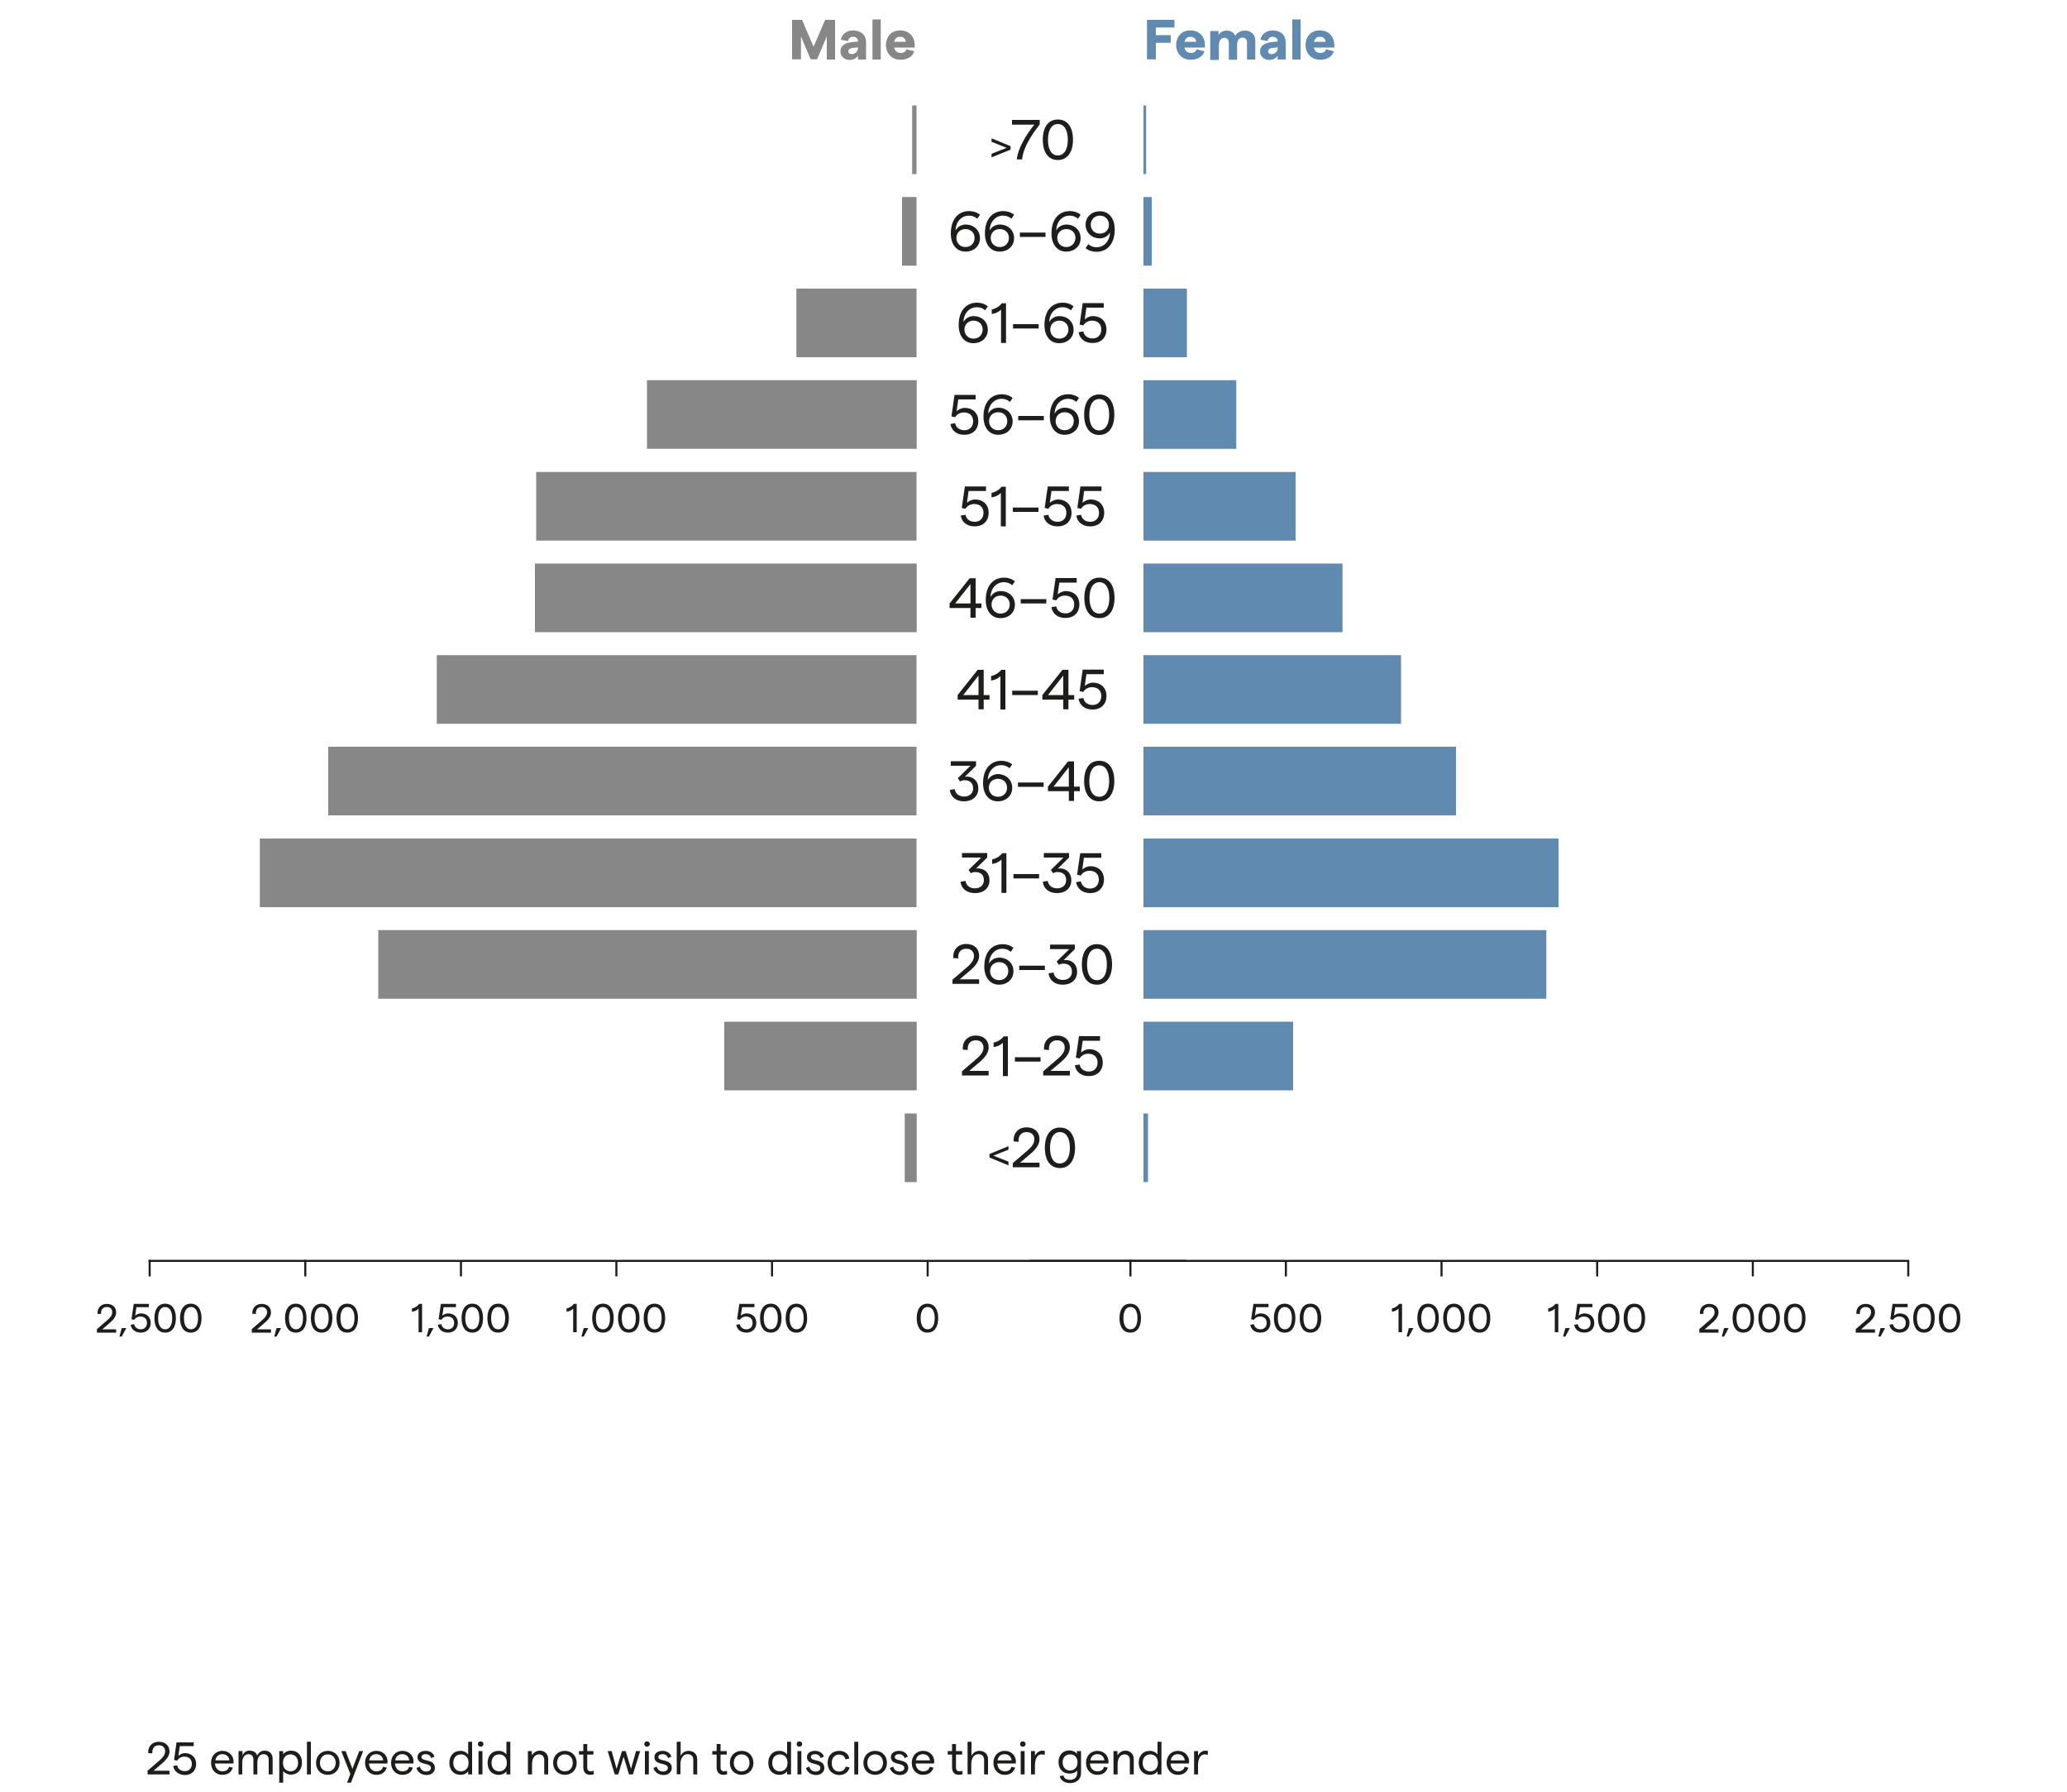 <?xml version="1.0" encoding="utf-8"?>
<!-- Generator: Adobe Illustrator 27.8.0, SVG Export Plug-In . SVG Version: 6.00 Build 0)  -->
<svg version="1.1" xmlns="http://www.w3.org/2000/svg" xmlns:xlink="http://www.w3.org/1999/xlink" x="0px" y="0px"
	 viewBox="0 0 1000 866.9" style="enable-background:new 0 0 1000 866.9;" xml:space="preserve">
<style type="text/css">
	.st0{fill:#1D1D1B;}
	.st1{fill:none;stroke:#1D1D1B;}
	.st2{fill:#878787;}
	.st3{fill:#618AB0;}
</style>
<g id="Layer_2_00000134950708853806884310000005565077092847194264_">
	<g>
		<path class="st0" d="M121.8,644.4v-1.5l5.1-4.4c1.6-1.4,2.3-2.5,2.3-3.8c0-1.5-1-2.5-2.6-2.5c-1.9,0-3,1.3-2.8,3.4l-1.7-0.1
			c-0.2-2.9,1.7-4.8,4.5-4.8c2.7,0,4.5,1.6,4.5,4.1c0,1.7-0.9,3.2-3,5l-3.7,3.2h6.7v1.6h-9.3V644.4z"/>
		<path class="st0" d="M132.7,646.5l1.1-4.1h2.2l-2.2,4.1H132.7z"/>
		<path class="st0" d="M137.9,637.6c0-4.2,1.8-7,5.2-7s5.2,2.8,5.2,7s-1.8,7-5.2,7S137.9,641.8,137.9,637.6z M146.6,637.6
			c0-3.3-1.2-5.4-3.4-5.4s-3.4,2.1-3.4,5.4c0,3.3,1.2,5.4,3.4,5.4C145.4,643,146.6,640.9,146.6,637.6z"/>
		<path class="st0" d="M150.4,637.6c0-4.2,1.8-7,5.2-7s5.2,2.8,5.2,7s-1.8,7-5.2,7S150.4,641.8,150.4,637.6z M159,637.6
			c0-3.3-1.2-5.4-3.4-5.4s-3.4,2.1-3.4,5.4c0,3.3,1.2,5.4,3.4,5.4S159,640.9,159,637.6z"/>
		<path class="st0" d="M162.8,637.6c0-4.2,1.8-7,5.2-7s5.2,2.8,5.2,7s-1.8,7-5.2,7S162.8,641.8,162.8,637.6z M171.5,637.6
			c0-3.3-1.2-5.4-3.4-5.4s-3.4,2.1-3.4,5.4c0,3.3,1.2,5.4,3.4,5.4S171.5,640.9,171.5,637.6z"/>
	</g>
	<g>
		<path class="st0" d="M46.9,644.4v-1.5l5.1-4.4c1.6-1.4,2.3-2.5,2.3-3.8c0-1.5-1-2.5-2.6-2.5c-1.9,0-3,1.3-2.8,3.4l-1.7-0.1
			c-0.2-2.9,1.7-4.8,4.5-4.8c2.7,0,4.5,1.6,4.5,4.1c0,1.7-0.9,3.2-3,5l-3.7,3.2h6.7v1.6h-9.3V644.4z"/>
		<path class="st0" d="M57.8,646.5l1.1-4.1h2.2l-2.2,4.1H57.8z"/>
		<path class="st0" d="M63.2,640.8l1.7-0.3c0.3,1.5,1.5,2.5,3.2,2.5c1.8,0,3-1.2,3-3.1c0-1.9-1.2-3.1-3.2-3.1c-1.3,0-2.3,0.6-3,1.6
			l-1.3-0.3l1.1-7.4H72v1.6h-6l-0.6,4.1c0.7-0.7,1.8-1.1,2.8-1.1c2.8,0,4.7,1.8,4.7,4.6s-1.9,4.7-4.8,4.7
			C65.5,644.6,63.6,643.1,63.2,640.8z"/>
		<path class="st0" d="M74.7,637.6c0-4.2,1.8-7,5.2-7c3.4,0,5.2,2.8,5.2,7s-1.8,7-5.2,7S74.7,641.8,74.7,637.6z M83.3,637.6
			c0-3.3-1.2-5.4-3.4-5.4c-2.2,0-3.4,2.1-3.4,5.4c0,3.3,1.2,5.4,3.4,5.4C82.1,643,83.3,640.9,83.3,637.6z"/>
		<path class="st0" d="M87.1,637.6c0-4.2,1.8-7,5.2-7c3.4,0,5.2,2.8,5.2,7s-1.8,7-5.2,7S87.1,641.8,87.1,637.6z M95.8,637.6
			c0-3.3-1.2-5.4-3.4-5.4c-2.2,0-3.4,2.1-3.4,5.4c0,3.3,1.2,5.4,3.4,5.4C94.6,643,95.8,640.9,95.8,637.6z"/>
	</g>
	<g>
		<path class="st0" d="M541.6,637.6c0-4.2,1.8-7,5.2-7s5.2,2.8,5.2,7s-1.8,7-5.2,7C543.4,644.6,541.6,641.8,541.6,637.6z
			 M550.3,637.6c0-3.3-1.2-5.4-3.4-5.4s-3.4,2.1-3.4,5.4c0,3.3,1.2,5.4,3.4,5.4S550.3,640.9,550.3,637.6z"/>
	</g>
	<g>
		<path class="st0" d="M202.5,644.4V633c-0.9,0.9-2,1.3-3.2,1.5v-1.6c1.4-0.3,2.6-1,3.5-2.2h1.4v13.7H202.5z"/>
		<path class="st0" d="M206.4,646.5l1.1-4.1h2.2l-2.2,4.1H206.4z"/>
		<path class="st0" d="M211.8,640.8l1.7-0.3c0.3,1.5,1.5,2.5,3.2,2.5c1.8,0,3-1.2,3-3.1c0-1.9-1.2-3.1-3.2-3.1c-1.3,0-2.3,0.6-3,1.6
			l-1.3-0.3l1.1-7.4h7.3v1.6h-6l-0.6,4.1c0.7-0.7,1.8-1.1,2.8-1.1c2.8,0,4.7,1.8,4.7,4.6s-1.9,4.7-4.8,4.7
			C214.1,644.6,212.2,643.1,211.8,640.8z"/>
		<path class="st0" d="M223.3,637.6c0-4.2,1.8-7,5.2-7s5.2,2.8,5.2,7s-1.8,7-5.2,7S223.3,641.8,223.3,637.6z M231.9,637.6
			c0-3.3-1.2-5.4-3.4-5.4s-3.4,2.1-3.4,5.4c0,3.3,1.2,5.4,3.4,5.4S231.9,640.9,231.9,637.6z"/>
		<path class="st0" d="M235.8,637.6c0-4.2,1.8-7,5.2-7s5.2,2.8,5.2,7s-1.8,7-5.2,7C237.5,644.6,235.8,641.8,235.8,637.6z
			 M244.4,637.6c0-3.3-1.2-5.4-3.4-5.4s-3.4,2.1-3.4,5.4c0,3.3,1.2,5.4,3.4,5.4S244.4,640.9,244.4,637.6z"/>
	</g>
	<g>
		<path class="st0" d="M604.9,640.8l1.7-0.3c0.3,1.5,1.5,2.5,3.2,2.5c1.8,0,3-1.2,3-3.1c0-1.9-1.2-3.1-3.2-3.1c-1.3,0-2.3,0.6-3,1.6
			l-1.3-0.3l1.1-7.4h7.3v1.6h-6l-0.6,4.1c0.7-0.7,1.8-1.1,2.8-1.1c2.8,0,4.7,1.8,4.7,4.6s-1.9,4.7-4.8,4.7
			C607.1,644.6,605.2,643.1,604.9,640.8z"/>
		<path class="st0" d="M616.3,637.6c0-4.2,1.8-7,5.2-7s5.2,2.8,5.2,7s-1.8,7-5.2,7S616.3,641.8,616.3,637.6z M625,637.6
			c0-3.3-1.2-5.4-3.4-5.4s-3.4,2.1-3.4,5.4c0,3.3,1.2,5.4,3.4,5.4S625,640.9,625,637.6z"/>
		<path class="st0" d="M628.8,637.6c0-4.2,1.8-7,5.2-7s5.2,2.8,5.2,7s-1.8,7-5.2,7S628.8,641.8,628.8,637.6z M637.4,637.6
			c0-3.3-1.2-5.4-3.4-5.4s-3.4,2.1-3.4,5.4c0,3.3,1.2,5.4,3.4,5.4S637.4,640.9,637.4,637.6z"/>
	</g>
	<g>
		<path class="st0" d="M277.3,644.4V633c-0.9,0.9-2,1.3-3.2,1.5v-1.6c1.4-0.3,2.6-1,3.5-2.2h1.4v13.7H277.3z"/>
		<path class="st0" d="M281.3,646.5l1.1-4.1h2.2l-2.2,4.1H281.3z"/>
		<path class="st0" d="M286.5,637.6c0-4.2,1.8-7,5.2-7c3.4,0,5.2,2.8,5.2,7s-1.8,7-5.2,7S286.5,641.8,286.5,637.6z M295.1,637.6
			c0-3.3-1.2-5.4-3.4-5.4c-2.2,0-3.4,2.1-3.4,5.4c0,3.3,1.2,5.4,3.4,5.4C294,643,295.1,640.9,295.1,637.6z"/>
		<path class="st0" d="M299,637.6c0-4.2,1.8-7,5.2-7c3.4,0,5.2,2.8,5.2,7s-1.8,7-5.2,7S299,641.8,299,637.6z M307.6,637.6
			c0-3.3-1.2-5.4-3.4-5.4c-2.2,0-3.4,2.1-3.4,5.4c0,3.3,1.2,5.4,3.4,5.4S307.6,640.9,307.6,637.6z"/>
		<path class="st0" d="M311.4,637.6c0-4.2,1.8-7,5.2-7c3.4,0,5.2,2.8,5.2,7s-1.8,7-5.2,7C313.2,644.6,311.4,641.8,311.4,637.6z
			 M320.1,637.6c0-3.3-1.2-5.4-3.4-5.4c-2.2,0-3.4,2.1-3.4,5.4c0,3.3,1.2,5.4,3.4,5.4S320.1,640.9,320.1,637.6z"/>
	</g>
	<g>
		<path class="st0" d="M676.6,644.4V633c-0.9,0.9-2,1.3-3.2,1.5v-1.6c1.4-0.3,2.6-1,3.5-2.2h1.4v13.7H676.6z"/>
		<path class="st0" d="M680.5,646.5l1.1-4.1h2.2l-2.2,4.1H680.5z"/>
		<path class="st0" d="M685.7,637.6c0-4.2,1.8-7,5.2-7s5.2,2.8,5.2,7s-1.8,7-5.2,7S685.7,641.8,685.7,637.6z M694.4,637.6
			c0-3.3-1.2-5.4-3.4-5.4s-3.4,2.1-3.4,5.4c0,3.3,1.2,5.4,3.4,5.4S694.4,640.9,694.4,637.6z"/>
		<path class="st0" d="M698.2,637.6c0-4.2,1.8-7,5.2-7s5.2,2.8,5.2,7s-1.8,7-5.2,7S698.2,641.8,698.2,637.6z M706.8,637.6
			c0-3.3-1.2-5.4-3.4-5.4s-3.4,2.1-3.4,5.4c0,3.3,1.2,5.4,3.4,5.4S706.8,640.9,706.8,637.6z"/>
		<path class="st0" d="M710.6,637.6c0-4.2,1.8-7,5.2-7s5.2,2.8,5.2,7s-1.8,7-5.2,7C712.4,644.6,710.6,641.8,710.6,637.6z
			 M719.3,637.6c0-3.3-1.2-5.4-3.4-5.4s-3.4,2.1-3.4,5.4c0,3.3,1.2,5.4,3.4,5.4S719.3,640.9,719.3,637.6z"/>
	</g>
	<g>
		<path class="st0" d="M356.2,640.8l1.7-0.3c0.3,1.5,1.5,2.5,3.2,2.5c1.8,0,3-1.2,3-3.1c0-1.9-1.2-3.1-3.2-3.1c-1.3,0-2.3,0.6-3,1.6
			l-1.3-0.3l1.1-7.4h7.3v1.6h-6l-0.6,4.1c0.7-0.7,1.8-1.1,2.8-1.1c2.8,0,4.7,1.8,4.7,4.6s-1.9,4.7-4.8,4.7
			C358.5,644.6,356.5,643.1,356.2,640.8z"/>
		<path class="st0" d="M367.7,637.6c0-4.2,1.8-7,5.2-7c3.4,0,5.2,2.8,5.2,7s-1.8,7-5.2,7S367.7,641.8,367.7,637.6z M376.3,637.6
			c0-3.3-1.2-5.4-3.4-5.4c-2.2,0-3.4,2.1-3.4,5.4c0,3.3,1.2,5.4,3.4,5.4C375.1,643,376.3,640.9,376.3,637.6z"/>
		<path class="st0" d="M380.1,637.6c0-4.2,1.8-7,5.2-7c3.4,0,5.2,2.8,5.2,7s-1.8,7-5.2,7S380.1,641.8,380.1,637.6z M388.8,637.6
			c0-3.3-1.2-5.4-3.4-5.4c-2.2,0-3.4,2.1-3.4,5.4c0,3.3,1.2,5.4,3.4,5.4C387.6,643,388.8,640.9,388.8,637.6z"/>
	</g>
	<g>
		<path class="st0" d="M752.2,644.4V633c-0.9,0.9-2,1.3-3.2,1.5v-1.6c1.4-0.3,2.6-1,3.5-2.2h1.4v13.7H752.2z"/>
		<path class="st0" d="M756.2,646.5l1.1-4.1h2.2l-2.2,4.1H756.2z"/>
		<path class="st0" d="M761.6,640.8l1.7-0.3c0.3,1.5,1.5,2.5,3.2,2.5c1.8,0,3-1.2,3-3.1c0-1.9-1.2-3.1-3.2-3.1c-1.3,0-2.3,0.6-3,1.6
			l-1.3-0.3l1.1-7.4h7.3v1.6h-6l-0.6,4.1c0.7-0.7,1.8-1.1,2.8-1.1c2.8,0,4.7,1.8,4.7,4.6s-1.9,4.7-4.8,4.7
			C763.9,644.6,761.9,643.1,761.6,640.8z"/>
		<path class="st0" d="M773.1,637.6c0-4.2,1.8-7,5.2-7s5.2,2.8,5.2,7s-1.8,7-5.2,7C774.9,644.6,773.1,641.8,773.1,637.6z
			 M781.7,637.6c0-3.3-1.2-5.4-3.4-5.4s-3.4,2.1-3.4,5.4c0,3.3,1.2,5.4,3.4,5.4S781.7,640.9,781.7,637.6z"/>
		<path class="st0" d="M785.5,637.6c0-4.2,1.8-7,5.2-7s5.2,2.8,5.2,7s-1.8,7-5.2,7S785.5,641.8,785.5,637.6z M794.2,637.6
			c0-3.3-1.2-5.4-3.4-5.4s-3.4,2.1-3.4,5.4c0,3.3,1.2,5.4,3.4,5.4S794.2,640.9,794.2,637.6z"/>
	</g>
	<g>
		<path class="st0" d="M443.5,637.6c0-4.2,1.8-7,5.2-7c3.4,0,5.2,2.8,5.2,7s-1.8,7-5.2,7S443.5,641.8,443.5,637.6z M452.2,637.6
			c0-3.3-1.2-5.4-3.4-5.4c-2.2,0-3.4,2.1-3.4,5.4c0,3.3,1.2,5.4,3.4,5.4S452.2,640.9,452.2,637.6z"/>
	</g>
	<g>
		<path class="st0" d="M822.1,644.4v-1.5l5.1-4.4c1.6-1.4,2.3-2.5,2.3-3.8c0-1.5-1-2.5-2.6-2.5c-1.9,0-3,1.3-2.8,3.4l-1.7-0.1
			c-0.2-2.9,1.7-4.8,4.5-4.8c2.7,0,4.5,1.6,4.5,4.1c0,1.7-0.9,3.2-3,5l-3.7,3.2h6.7v1.6h-9.3V644.4z"/>
		<path class="st0" d="M833,646.5l1.1-4.1h2.2l-2.2,4.1H833z"/>
		<path class="st0" d="M838.2,637.6c0-4.2,1.8-7,5.2-7s5.2,2.8,5.2,7s-1.8,7-5.2,7S838.2,641.8,838.2,637.6z M846.9,637.6
			c0-3.3-1.2-5.4-3.4-5.4s-3.4,2.1-3.4,5.4c0,3.3,1.2,5.4,3.4,5.4S846.9,640.9,846.9,637.6z"/>
		<path class="st0" d="M850.7,637.6c0-4.2,1.8-7,5.2-7s5.2,2.8,5.2,7s-1.8,7-5.2,7S850.7,641.8,850.7,637.6z M859.3,637.6
			c0-3.3-1.2-5.4-3.4-5.4s-3.4,2.1-3.4,5.4c0,3.3,1.2,5.4,3.4,5.4S859.3,640.9,859.3,637.6z"/>
		<path class="st0" d="M863.1,637.6c0-4.2,1.8-7,5.2-7s5.2,2.8,5.2,7s-1.8,7-5.2,7C864.9,644.6,863.1,641.8,863.1,637.6z
			 M871.8,637.6c0-3.3-1.2-5.4-3.4-5.4s-3.4,2.1-3.4,5.4c0,3.3,1.2,5.4,3.4,5.4S871.8,640.9,871.8,637.6z"/>
	</g>
	<g>
		<path class="st0" d="M897.8,644.4v-1.5l5.1-4.4c1.6-1.4,2.3-2.5,2.3-3.8c0-1.5-1-2.5-2.6-2.5c-1.9,0-3,1.3-2.8,3.4l-1.7-0.1
			c-0.2-2.9,1.7-4.8,4.5-4.8c2.7,0,4.5,1.6,4.5,4.1c0,1.7-0.9,3.2-3,5l-3.7,3.2h6.7v1.6h-9.3V644.4z"/>
		<path class="st0" d="M908.7,646.5l1.1-4.1h2.2l-2.2,4.1H908.7z"/>
		<path class="st0" d="M914.1,640.8l1.7-0.3c0.3,1.5,1.5,2.5,3.2,2.5c1.8,0,3-1.2,3-3.1c0-1.9-1.2-3.1-3.2-3.1c-1.3,0-2.3,0.6-3,1.6
			l-1.3-0.3l1.1-7.4h7.3v1.6h-6l-0.6,4.1c0.7-0.7,1.8-1.1,2.8-1.1c2.8,0,4.7,1.8,4.7,4.6s-1.9,4.7-4.8,4.7
			C916.4,644.6,914.5,643.1,914.1,640.8z"/>
		<path class="st0" d="M925.6,637.6c0-4.2,1.8-7,5.2-7s5.2,2.8,5.2,7s-1.8,7-5.2,7C927.4,644.6,925.6,641.8,925.6,637.6z
			 M934.2,637.6c0-3.3-1.2-5.4-3.4-5.4s-3.4,2.1-3.4,5.4c0,3.3,1.2,5.4,3.4,5.4S934.2,640.9,934.2,637.6z"/>
		<path class="st0" d="M938,637.6c0-4.2,1.8-7,5.2-7s5.2,2.8,5.2,7s-1.8,7-5.2,7S938,641.8,938,637.6z M946.7,637.6
			c0-3.3-1.2-5.4-3.4-5.4s-3.4,2.1-3.4,5.4c0,3.3,1.2,5.4,3.4,5.4S946.7,640.9,946.7,637.6z"/>
	</g>
	<line class="st1" x1="71.9" y1="609.9" x2="573.8" y2="609.9"/>
	<line class="st1" x1="498" y1="609.9" x2="923.7" y2="609.9"/>
	<line class="st1" x1="448.8" y1="610.4" x2="448.8" y2="617.4"/>
	<line class="st1" x1="848" y1="610.4" x2="848" y2="617.4"/>
	<line class="st1" x1="923.2" y1="610.4" x2="923.2" y2="617.4"/>
	<line class="st1" x1="373.5" y1="610.4" x2="373.5" y2="617.4"/>
	<line class="st1" x1="772.7" y1="610.4" x2="772.7" y2="617.4"/>
	<line class="st1" x1="298.2" y1="610.4" x2="298.2" y2="617.4"/>
	<line class="st1" x1="697.4" y1="610.4" x2="697.4" y2="617.4"/>
	<line class="st1" x1="223" y1="610.4" x2="223" y2="617.4"/>
	<line class="st1" x1="622.1" y1="610.4" x2="622.1" y2="617.4"/>
	<line class="st1" x1="147.7" y1="609.4" x2="147.7" y2="617.4"/>
	<line class="st1" x1="72.4" y1="609.4" x2="72.4" y2="617.4"/>
	<line class="st1" x1="546.9" y1="609.4" x2="546.9" y2="617.4"/>
</g>
<g id="Layer_3">
	<g>
		<path class="st0" d="M479.7,76.1v-1.7l7.3-2.9l-7.3-2.9v-1.7l9.2,3.8v1.7L479.7,76.1z"/>
	</g>
	<g>
		<path class="st0" d="M491.9,77.2c0.6-5.5,4.3-11.7,8.5-16.9h-10.8V58H503v2.2c-4.4,5.6-8.1,11.7-8.5,16.9H491.9z"/>
		<path class="st0" d="M504.5,67.6c0-5.9,2.5-9.8,7.3-9.8c4.8,0,7.3,3.9,7.3,9.8s-2.6,9.8-7.3,9.8C507,77.4,504.5,73.5,504.5,67.6z
			 M516.6,67.6c0-4.6-1.7-7.6-4.8-7.6c-3.1,0-4.8,3-4.8,7.6c0,4.6,1.6,7.6,4.8,7.6C514.9,75.1,516.6,72.2,516.6,67.6z"/>
	</g>
	<g>
		<path class="st0" d="M464.8,249.4l2.3-0.4c0.4,2.1,2.1,3.4,4.5,3.4c2.5,0,4.2-1.7,4.2-4.3c0-2.7-1.7-4.3-4.5-4.3
			c-1.8,0-3.3,0.8-4.2,2.3l-1.8-0.4l1.5-10.4H477v2.2h-8.4l-0.8,5.7c1-0.9,2.5-1.6,3.9-1.6c4,0,6.6,2.6,6.6,6.4c0,4-2.6,6.6-6.7,6.6
			C468,254.7,465.3,252.6,464.8,249.4z"/>
		<path class="st0" d="M484.2,254.5v-16c-1.3,1.2-2.7,1.8-4.5,2.1v-2.2c1.9-0.4,3.6-1.4,4.9-3h2v19.2H484.2z"/>
		<path class="st0" d="M490,247.6v-2.1h12.4v2.1H490z"/>
		<path class="st0" d="M504.9,249.4l2.3-0.4c0.4,2.1,2.1,3.4,4.5,3.4c2.5,0,4.2-1.7,4.2-4.3c0-2.7-1.7-4.3-4.5-4.3
			c-1.8,0-3.3,0.8-4.2,2.3l-1.8-0.4l1.5-10.4h10.2v2.2h-8.4l-0.8,5.7c1-0.9,2.5-1.6,3.9-1.6c4,0,6.6,2.6,6.6,6.4
			c0,4-2.6,6.6-6.7,6.6C508.1,254.7,505.3,252.6,504.9,249.4z"/>
		<path class="st0" d="M520.7,249.4l2.3-0.4c0.4,2.1,2.1,3.4,4.5,3.4c2.5,0,4.2-1.7,4.2-4.3c0-2.7-1.7-4.3-4.5-4.3
			c-1.8,0-3.3,0.8-4.2,2.3l-1.8-0.4l1.5-10.4h10.2v2.2h-8.4l-0.8,5.7c1-0.9,2.5-1.6,3.9-1.6c4,0,6.6,2.6,6.6,6.4
			c0,4-2.6,6.6-6.7,6.6C523.9,254.7,521.2,252.6,520.7,249.4z"/>
	</g>
	<g>
		<path class="st0" d="M464.7,426.5l2.4-0.4c0.3,2.2,2.1,3.6,4.5,3.6c2.7,0,4.4-1.6,4.4-4c0-2.5-1.6-3.9-4.2-3.9
			c-0.7,0-1.5,0.2-2.1,0.6l-1.1-1.6l6.1-6h-9.3v-2.2h12.2v2.2l-5.4,5.3c3.8-0.4,6.5,1.9,6.5,5.7c0,3.7-2.7,6.2-7,6.2
			C467.7,432,465,429.8,464.7,426.5z"/>
		<path class="st0" d="M484.5,431.8v-16c-1.3,1.2-2.7,1.8-4.5,2.1v-2.2c1.9-0.4,3.6-1.4,4.9-3h2v19.2H484.5z"/>
		<path class="st0" d="M490.3,424.9v-2.1h12.4v2.1H490.3z"/>
		<path class="st0" d="M504.5,426.5l2.4-0.4c0.3,2.2,2.1,3.6,4.5,3.6c2.7,0,4.4-1.6,4.4-4c0-2.5-1.6-3.9-4.2-3.9
			c-0.7,0-1.5,0.2-2.1,0.6l-1.1-1.6l6.1-6H505v-2.2h12.2v2.2l-5.4,5.3c3.8-0.4,6.5,1.9,6.5,5.7c0,3.7-2.7,6.2-7,6.2
			C507.5,432,504.8,429.8,504.5,426.5z"/>
		<path class="st0" d="M520.6,426.7l2.3-0.4c0.4,2.1,2.1,3.5,4.5,3.5c2.5,0,4.2-1.7,4.2-4.3c0-2.7-1.7-4.3-4.5-4.3
			c-1.8,0-3.3,0.8-4.2,2.3l-1.8-0.4l1.5-10.4h10.2v2.2h-8.4l-0.8,5.7c1-0.9,2.5-1.6,3.9-1.6c4,0,6.6,2.6,6.6,6.4
			c0,4-2.6,6.6-6.7,6.6C523.8,432,521.1,429.9,520.6,426.7z"/>
	</g>
	<g>
		<path class="st0" d="M477.9,159.5c0,3.8-2.9,6.5-7,6.5c-4.3,0-7.1-3.4-7.1-8.8c0-7,3.7-10.8,8.9-10.8c1.9,0,3.8,0.6,5.2,1.8
			l-1.3,1.9c-1.1-1-2.5-1.5-4-1.5c-3.7,0-6.4,3-6.5,7.2c0.9-1.8,2.8-2.9,5-2.9C475.1,153,477.9,155.7,477.9,159.5z M475.4,159.4
			c0-2.5-1.8-4.3-4.4-4.3s-4.4,1.8-4.4,4.3c0,2.5,1.8,4.4,4.4,4.4S475.4,161.9,475.4,159.4z"/>
		<path class="st0" d="M484.3,165.8v-16c-1.3,1.2-2.7,1.8-4.5,2.1v-2.2c1.9-0.4,3.6-1.4,4.9-3h2v19.2H484.3z"/>
		<path class="st0" d="M490.1,158.9v-2.1h12.4v2.1H490.1z"/>
		<path class="st0" d="M519.4,159.5c0,3.8-2.9,6.5-7,6.5c-4.3,0-7.1-3.4-7.1-8.8c0-7,3.7-10.8,8.9-10.8c1.9,0,3.8,0.6,5.2,1.8
			l-1.3,1.9c-1.1-1-2.5-1.5-4-1.5c-3.7,0-6.4,3-6.5,7.2c0.9-1.8,2.8-2.9,5-2.9C516.6,153,519.4,155.7,519.4,159.5z M516.9,159.4
			c0-2.5-1.8-4.3-4.4-4.3s-4.4,1.8-4.4,4.3c0,2.5,1.8,4.4,4.4,4.4S516.9,161.9,516.9,159.4z"/>
		<path class="st0" d="M521.8,160.7l2.3-0.4c0.4,2.1,2.1,3.4,4.5,3.4c2.5,0,4.2-1.7,4.2-4.3c0-2.7-1.7-4.3-4.5-4.3
			c-1.8,0-3.3,0.8-4.2,2.3l-1.8-0.4l1.5-10.4H534v2.2h-8.4l-0.8,5.7c1-0.9,2.5-1.6,3.9-1.6c4,0,6.6,2.6,6.6,6.4c0,4-2.6,6.6-6.7,6.6
			C525,166,522.3,163.9,521.8,160.7z"/>
	</g>
	<g>
		<path class="st0" d="M473.4,343.1v-4.7h-10.1v-2.2l9.7-12.2h2.9v12.2h2.8v2.2h-2.8v4.7H473.4z M466,336.2h7.4v-9.4L466,336.2z"/>
		<path class="st0" d="M484,343.1v-16c-1.3,1.2-2.7,1.8-4.5,2.1V327c1.9-0.4,3.6-1.4,4.9-3h2v19.2H484z"/>
		<path class="st0" d="M489.7,336.2v-2.1h12.4v2.1H489.7z"/>
		<path class="st0" d="M514.4,343.1v-4.7h-10.1v-2.2l9.7-12.2h2.9v12.2h2.8v2.2h-2.8v4.7H514.4z M507,336.2h7.4v-9.4L507,336.2z"/>
		<path class="st0" d="M521.8,338l2.3-0.4c0.4,2.1,2.1,3.4,4.5,3.4c2.5,0,4.2-1.7,4.2-4.3c0-2.7-1.7-4.3-4.5-4.3
			c-1.8,0-3.3,0.8-4.2,2.3l-1.8-0.4l1.5-10.4H534v2.2h-8.4l-0.8,5.7c1-0.9,2.5-1.6,3.9-1.6c4,0,6.6,2.6,6.6,6.4c0,4-2.6,6.6-6.7,6.6
			C525,343.3,522.3,341.2,521.8,338z"/>
	</g>
	<g>
		<path class="st0" d="M465.4,520.4l0-2.2l7.2-6.2c2.2-1.9,3.2-3.5,3.2-5.3c0-2.1-1.4-3.5-3.7-3.5c-2.7,0-4.2,1.9-3.9,4.7l-2.4-0.2
			c-0.3-4,2.3-6.8,6.3-6.8c3.8,0,6.2,2.3,6.2,5.7c0,2.3-1.3,4.5-4.2,7l-5.2,4.4h9.4v2.2H465.4z"/>
		<path class="st0" d="M485.2,520.4v-16c-1.3,1.2-2.7,1.8-4.5,2.1v-2.2c1.9-0.4,3.6-1.4,4.9-3h2v19.2H485.2z"/>
		<path class="st0" d="M491,513.5v-2.1h12.4v2.1H491z"/>
		<path class="st0" d="M504.7,520.4l0-2.2l7.2-6.2c2.2-1.9,3.2-3.5,3.2-5.3c0-2.1-1.4-3.5-3.7-3.5c-2.7,0-4.2,1.9-3.9,4.7l-2.4-0.2
			c-0.3-4,2.3-6.8,6.3-6.8c3.8,0,6.2,2.3,6.2,5.7c0,2.3-1.3,4.5-4.2,7l-5.2,4.4h9.4v2.2H504.7z"/>
		<path class="st0" d="M520,515.3l2.3-0.4c0.4,2.1,2.1,3.4,4.5,3.4c2.5,0,4.2-1.7,4.2-4.3c0-2.7-1.7-4.3-4.5-4.3
			c-1.8,0-3.3,0.8-4.2,2.3l-1.8-0.4l1.5-10.4h10.2v2.2h-8.4l-0.8,5.7c1-0.9,2.5-1.6,3.9-1.6c4,0,6.6,2.6,6.6,6.4
			c0,4-2.6,6.6-6.7,6.6C523.2,520.6,520.5,518.5,520,515.3z"/>
	</g>
	<g>
		<path class="st0" d="M487.9,563.7l-9.2-3.8v-1.7l9.2-3.8v1.7l-7.3,2.9l7.3,2.9V563.7z"/>
	</g>
	<g>
		<path class="st0" d="M490,564.8l0-2.2l7.2-6.2c2.2-1.9,3.2-3.5,3.2-5.3c0-2.1-1.4-3.5-3.7-3.5c-2.7,0-4.2,1.9-3.9,4.7l-2.4-0.2
			c-0.3-4,2.3-6.8,6.3-6.8c3.8,0,6.2,2.3,6.2,5.7c0,2.3-1.3,4.5-4.2,7l-5.2,4.4h9.4v2.2H490z"/>
		<path class="st0" d="M505.5,555.2c0-5.9,2.5-9.8,7.3-9.8c4.8,0,7.3,3.9,7.3,9.8s-2.6,9.8-7.3,9.8C508,565,505.5,561.1,505.5,555.2
			z M517.6,555.2c0-4.6-1.7-7.6-4.8-7.6c-3.1,0-4.8,3-4.8,7.6c0,4.6,1.6,7.6,4.8,7.6C515.9,562.7,517.6,559.8,517.6,555.2z"/>
	</g>
	<g>
		<path class="st0" d="M474.1,115.2c0,3.8-2.9,6.5-7,6.5c-4.3,0-7.1-3.4-7.1-8.8c0-7,3.7-10.8,8.9-10.8c1.9,0,3.8,0.6,5.2,1.8
			l-1.3,1.9c-1.1-1-2.5-1.5-4-1.5c-3.7,0-6.4,3-6.5,7.2c0.9-1.8,2.8-2.9,5-2.9C471.2,108.7,474.1,111.4,474.1,115.2z M471.5,115.1
			c0-2.5-1.8-4.3-4.4-4.3c-2.6,0-4.4,1.8-4.4,4.3c0,2.5,1.8,4.4,4.4,4.4C469.7,119.5,471.5,117.6,471.5,115.1z"/>
		<path class="st0" d="M490.6,115.2c0,3.8-2.9,6.5-7,6.5c-4.3,0-7.1-3.4-7.1-8.8c0-7,3.7-10.8,8.9-10.8c1.9,0,3.8,0.6,5.2,1.8
			l-1.3,1.9c-1.1-1-2.5-1.5-4-1.5c-3.7,0-6.4,3-6.5,7.2c0.9-1.8,2.8-2.9,5-2.9C487.8,108.7,490.6,111.4,490.6,115.2z M488.1,115.1
			c0-2.5-1.8-4.3-4.4-4.3c-2.6,0-4.4,1.8-4.4,4.3c0,2.5,1.8,4.4,4.4,4.4C486.3,119.5,488.1,117.6,488.1,115.1z"/>
		<path class="st0" d="M493.4,114.6v-2.1h12.4v2.1H493.4z"/>
		<path class="st0" d="M522.8,115.2c0,3.8-2.9,6.5-7,6.5c-4.3,0-7.1-3.4-7.1-8.8c0-7,3.7-10.8,8.9-10.8c1.9,0,3.8,0.6,5.2,1.8
			l-1.3,1.9c-1.1-1-2.5-1.5-4-1.5c-3.7,0-6.4,3-6.5,7.2c0.9-1.8,2.8-2.9,5-2.9C520,108.7,522.8,111.4,522.8,115.2z M520.3,115.1
			c0-2.5-1.8-4.3-4.4-4.3c-2.6,0-4.4,1.8-4.4,4.3c0,2.5,1.8,4.4,4.4,4.4C518.4,119.5,520.2,117.6,520.3,115.1z"/>
		<path class="st0" d="M525.2,108.7c0-3.8,2.9-6.5,7-6.5c4.3,0,7.1,3.5,7.1,8.8c0,7-3.7,10.8-8.9,10.8c-1.9,0-3.8-0.6-5.2-1.8
			l1.3-1.9c1.1,1,2.5,1.5,4,1.5c3.7,0,6.4-3,6.5-7.2c-0.9,1.8-2.8,2.9-5,2.9C528,115.2,525.2,112.4,525.2,108.7z M527.7,108.7
			c0,2.5,1.8,4.3,4.4,4.3s4.4-1.8,4.4-4.3c0-2.5-1.8-4.4-4.4-4.4S527.7,106.2,527.7,108.7z"/>
	</g>
	<g>
		<path class="st0" d="M469.5,298.8v-4.7h-10.1v-2.2l9.7-12.2h2.9v12.2h2.8v2.2H472v4.7H469.5z M462.1,291.9h7.4v-9.4L462.1,291.9z"
			/>
		<path class="st0" d="M491,292.5c0,3.8-2.9,6.5-7,6.5c-4.3,0-7.1-3.4-7.1-8.8c0-7,3.7-10.8,8.9-10.8c1.9,0,3.8,0.6,5.2,1.8
			l-1.3,1.9c-1.1-1-2.5-1.5-4-1.5c-3.7,0-6.4,3-6.5,7.2c0.9-1.8,2.8-2.9,5-2.9C488.2,286,491,288.7,491,292.5z M488.5,292.4
			c0-2.5-1.8-4.3-4.4-4.3c-2.6,0-4.4,1.8-4.4,4.3c0,2.5,1.8,4.4,4.4,4.4C486.7,296.8,488.5,294.9,488.5,292.4z"/>
		<path class="st0" d="M493.8,291.9v-2.1h12.4v2.1H493.8z"/>
		<path class="st0" d="M508.7,293.7l2.3-0.4c0.4,2.1,2.1,3.4,4.5,3.4c2.5,0,4.2-1.7,4.2-4.3c0-2.7-1.7-4.3-4.5-4.3
			c-1.8,0-3.3,0.8-4.2,2.3l-1.8-0.4l1.5-10.4h10.2v2.2h-8.4l-0.8,5.7c1-0.9,2.5-1.6,3.9-1.6c4,0,6.6,2.6,6.6,6.4
			c0,4-2.6,6.6-6.7,6.6C511.9,299,509.1,296.9,508.7,293.7z"/>
		<path class="st0" d="M524.6,289.2c0-5.9,2.5-9.8,7.3-9.8c4.8,0,7.3,3.9,7.3,9.8s-2.6,9.8-7.3,9.8
			C527.1,299,524.6,295.1,524.6,289.2z M536.7,289.2c0-4.6-1.7-7.6-4.8-7.6c-3.1,0-4.8,3-4.8,7.6c0,4.6,1.6,7.6,4.8,7.6
			C535,296.8,536.7,293.8,536.7,289.2z"/>
	</g>
	<g>
		<path class="st0" d="M460.8,476.1l0-2.2l7.2-6.2c2.2-1.9,3.2-3.5,3.2-5.3c0-2.1-1.4-3.5-3.7-3.5c-2.7,0-4.2,1.9-3.9,4.7l-2.4-0.2
			c-0.3-4,2.3-6.8,6.3-6.8c3.8,0,6.2,2.3,6.2,5.7c0,2.3-1.3,4.5-4.2,7l-5.2,4.4h9.4v2.2H460.8z"/>
		<path class="st0" d="M490.3,469.8c0,3.8-2.9,6.5-7,6.5c-4.3,0-7.1-3.5-7.1-8.8c0-7,3.7-10.8,8.9-10.8c1.9,0,3.8,0.6,5.2,1.8
			l-1.3,1.9c-1.1-1-2.5-1.5-4-1.5c-3.7,0-6.4,3-6.5,7.2c0.9-1.8,2.8-2.9,5-2.9C487.5,463.3,490.3,466,490.3,469.8z M487.8,469.7
			c0-2.5-1.8-4.3-4.4-4.3c-2.6,0-4.4,1.8-4.4,4.3c0,2.6,1.8,4.4,4.4,4.4C486,474.1,487.8,472.2,487.8,469.7z"/>
		<path class="st0" d="M493.1,469.2v-2.1h12.4v2.1H493.1z"/>
		<path class="st0" d="M507.3,470.8l2.4-0.4c0.3,2.2,2.1,3.6,4.5,3.6c2.7,0,4.4-1.6,4.4-4c0-2.5-1.6-3.9-4.2-3.9
			c-0.7,0-1.5,0.2-2.1,0.6l-1.1-1.6l6.1-6h-9.3v-2.2H520v2.2l-5.4,5.3c3.8-0.4,6.5,1.9,6.5,5.7c0,3.7-2.7,6.2-7,6.2
			C510.3,476.3,507.6,474.1,507.3,470.8z"/>
		<path class="st0" d="M523.4,466.5c0-5.9,2.5-9.8,7.3-9.8c4.8,0,7.3,3.9,7.3,9.8s-2.6,9.8-7.3,9.8
			C525.9,476.3,523.4,472.4,523.4,466.5z M535.5,466.5c0-4.6-1.7-7.6-4.8-7.6c-3.1,0-4.8,3-4.8,7.6c0,4.6,1.6,7.6,4.8,7.6
			C533.9,474.1,535.5,471.1,535.5,466.5z"/>
	</g>
	<g>
		<path class="st0" d="M459.8,205.1l2.3-0.4c0.4,2.1,2.1,3.4,4.5,3.4c2.5,0,4.2-1.7,4.2-4.3c0-2.7-1.7-4.3-4.5-4.3
			c-1.8,0-3.3,0.8-4.2,2.3l-1.8-0.4l1.5-10.4h10.2v2.2h-8.4l-0.8,5.7c1-0.9,2.5-1.6,3.9-1.6c4,0,6.6,2.6,6.6,6.4
			c0,4-2.6,6.6-6.7,6.6C463,210.4,460.3,208.3,459.8,205.1z"/>
		<path class="st0" d="M489.9,203.8c0,3.8-2.9,6.5-7,6.5c-4.3,0-7.1-3.4-7.1-8.8c0-7,3.7-10.8,8.9-10.8c1.9,0,3.8,0.6,5.2,1.8
			l-1.3,1.9c-1.1-1-2.5-1.5-4-1.5c-3.7,0-6.4,3-6.5,7.2c0.9-1.8,2.8-2.9,5-2.9C487,197.3,489.9,200,489.9,203.8z M487.3,203.7
			c0-2.5-1.8-4.3-4.4-4.3c-2.6,0-4.4,1.8-4.4,4.3c0,2.5,1.8,4.4,4.4,4.4C485.5,208.1,487.3,206.3,487.3,203.7z"/>
		<path class="st0" d="M492.6,203.3v-2.1H505v2.1H492.6z"/>
		<path class="st0" d="M522,203.8c0,3.8-2.9,6.5-7,6.5c-4.3,0-7.1-3.4-7.1-8.8c0-7,3.7-10.8,8.9-10.8c1.9,0,3.8,0.6,5.2,1.8
			l-1.3,1.9c-1.1-1-2.5-1.5-4-1.5c-3.7,0-6.4,3-6.5,7.2c0.9-1.8,2.8-2.9,5-2.9C519.2,197.3,522,200,522,203.8z M519.5,203.7
			c0-2.5-1.8-4.3-4.4-4.3s-4.4,1.8-4.4,4.3c0,2.5,1.8,4.4,4.4,4.4S519.4,206.3,519.5,203.7z"/>
		<path class="st0" d="M524.5,200.6c0-5.9,2.5-9.8,7.3-9.8c4.8,0,7.3,3.9,7.3,9.8c0,5.9-2.6,9.8-7.3,9.8
			C527,210.4,524.5,206.4,524.5,200.6z M536.6,200.6c0-4.6-1.7-7.6-4.8-7.6c-3.1,0-4.8,3-4.8,7.6c0,4.6,1.6,7.6,4.8,7.6
			C534.9,208.1,536.6,205.2,536.6,200.6z"/>
	</g>
	<g>
		<path class="st0" d="M459.5,382.1l2.4-0.4c0.3,2.2,2.1,3.6,4.5,3.6c2.7,0,4.4-1.6,4.4-4c0-2.5-1.6-3.9-4.2-3.9
			c-0.7,0-1.5,0.2-2.1,0.6l-1.1-1.6l6.1-6H460v-2.2h12.2v2.2l-5.4,5.3c3.8-0.4,6.5,1.9,6.5,5.7c0,3.7-2.7,6.2-7,6.2
			C462.6,387.6,459.9,385.5,459.5,382.1z"/>
		<path class="st0" d="M489.7,381.1c0,3.8-2.9,6.5-7,6.5c-4.3,0-7.1-3.4-7.1-8.8c0-7,3.7-10.8,8.9-10.8c1.9,0,3.8,0.6,5.2,1.7
			l-1.3,1.9c-1.1-1-2.5-1.5-4-1.5c-3.7,0-6.4,3-6.5,7.2c0.9-1.7,2.8-2.9,5-2.9C486.9,374.6,489.7,377.3,489.7,381.1z M487.2,381
			c0-2.5-1.8-4.3-4.4-4.3c-2.6,0-4.4,1.8-4.4,4.3c0,2.5,1.8,4.4,4.4,4.4C485.4,385.4,487.2,383.6,487.2,381z"/>
		<path class="st0" d="M492.5,380.6v-2.1h12.4v2.1H492.5z"/>
		<path class="st0" d="M517.1,387.4v-4.7H507v-2.2l9.7-12.2h2.9v12.2h2.8v2.2h-2.8v4.7H517.1z M509.7,380.5h7.4v-9.4L509.7,380.5z"
			/>
		<path class="st0" d="M524.5,377.8c0-5.9,2.5-9.8,7.3-9.8c4.8,0,7.3,3.9,7.3,9.8s-2.6,9.8-7.3,9.8
			C527.1,387.6,524.5,383.7,524.5,377.8z M536.6,377.8c0-4.6-1.7-7.6-4.8-7.6c-3.1,0-4.8,3-4.8,7.6c0,4.6,1.6,7.6,4.8,7.6
			C535,385.4,536.6,382.4,536.6,377.8z"/>
	</g>
	<g>
		<path class="st2" d="M383.2,28.8V9.6h4.8l5.6,13l5.6-13h4.8v19.2h-4V17.6l-4.7,11.1h-3.1l-4.7-11.1v11.1H383.2z"/>
		<path class="st2" d="M419,20.6v8.2h-3.9V27c-0.8,1.2-2.4,2-3.9,2c-2.7,0-4.6-1.8-4.6-4.1c0-2.7,2-4.2,6-4.6l2.5-0.2v-0.1
			c0-1.4-0.9-2.2-2.4-2.2c-1.3,0-2.3,0.8-2.4,2.1l-3.5-0.7c0.4-2.7,3-4.5,5.9-4.5C416.4,14.8,419,16.7,419,20.6z M415.1,23.1
			L415.1,23.1V23v-0.1l-2.6,0.3c-1.4,0.1-2.1,0.8-2.1,1.6c0,0.8,0.6,1.4,1.7,1.4C414,26.1,415,24.7,415.1,23.1z"/>
		<path class="st2" d="M422.1,28.8V9.4h4v19.4H422.1z"/>
		<path class="st2" d="M442.5,23h-9.9c0.4,1.7,1.5,2.6,3.2,2.6c1.4,0,2.4-0.6,2.7-1.8l3.8,1c-0.8,2.6-3.3,4.1-6.6,4.1
			c-4.8,0-7.1-3.7-7.1-7.1c0-3.4,2.1-7.1,6.8-7.1c5,0,7.1,3.7,7.1,6.8C442.6,22.1,442.5,22.7,442.5,23z M438.2,20.2
			c-0.1-1.4-1-2.4-2.8-2.4c-1.5,0-2.4,0.8-2.8,2.4H438.2z"/>
	</g>
	<g>
		<path class="st3" d="M554.9,28.8V9.6h13.3v3.7h-9V17h7.2v3.7h-7.2v8H554.9z"/>
		<path class="st3" d="M582.9,23H573c0.4,1.7,1.5,2.6,3.2,2.6c1.4,0,2.4-0.6,2.7-1.8l3.8,1c-0.8,2.6-3.3,4.1-6.6,4.1
			c-4.8,0-7.1-3.7-7.1-7.1c0-3.4,2.1-7.1,6.8-7.1c5,0,7.1,3.7,7.1,6.8C583,22.1,583,22.7,582.9,23z M578.7,20.2
			c-0.1-1.4-1-2.4-2.8-2.4c-1.5,0-2.4,0.8-2.8,2.4H578.7z"/>
		<path class="st3" d="M585.5,28.8V15h4v1.9c0.8-1.2,2.1-2.1,3.9-2.1c2.1,0,3.5,0.9,4.2,2.5c0.7-1.3,2.4-2.5,4.7-2.5c3,0,5,2,5,4.6
			v9.4h-4v-8.2c0-1.5-0.8-2.4-2.2-2.4c-1.7,0-2.6,1.4-2.6,3.6v7.1h-4v-8.2c0-1.5-0.8-2.4-2.2-2.4c-1.6,0-2.6,1.4-2.6,3.6v7.1H585.5z
			"/>
		<path class="st3" d="M622,20.6v8.2h-3.9V27c-0.8,1.2-2.4,2-3.9,2c-2.7,0-4.6-1.8-4.6-4.1c0-2.7,2-4.2,6-4.6l2.5-0.2v-0.1
			c0-1.4-0.9-2.2-2.4-2.2c-1.3,0-2.3,0.8-2.4,2.1l-3.5-0.7c0.4-2.7,3-4.5,5.9-4.5C619.5,14.8,622,16.7,622,20.6z M618.2,23.1
			L618.2,23.1V23v-0.1l-2.6,0.3c-1.4,0.1-2.1,0.8-2.1,1.6c0,0.8,0.6,1.4,1.7,1.4C617.1,26.1,618.1,24.7,618.2,23.1z"/>
		<path class="st3" d="M625.2,28.8V9.4h4v19.4H625.2z"/>
		<path class="st3" d="M645.5,23h-9.9c0.4,1.7,1.5,2.6,3.2,2.6c1.4,0,2.4-0.6,2.7-1.8l3.8,1c-0.8,2.6-3.3,4.1-6.6,4.1
			c-4.8,0-7.1-3.7-7.1-7.1c0-3.4,2.1-7.1,6.8-7.1c5,0,7.1,3.7,7.1,6.8C645.6,22.1,645.6,22.7,645.5,23z M641.3,20.2
			c-0.1-1.4-1-2.4-2.8-2.4c-1.5,0-2.4,0.8-2.8,2.4H641.3z"/>
	</g>
	<rect x="553.2" y="494.2" class="st3" width="72.4" height="33.2"/>
	<rect x="553.2" y="538.6" class="st3" width="2.2" height="33.2"/>
	<rect x="553.2" y="449.9" class="st3" width="194.9" height="33.2"/>
	<rect x="553.2" y="405.6" class="st3" width="200.8" height="33.2"/>
	<rect x="553.2" y="361.2" class="st3" width="151.2" height="33.2"/>
	<rect x="553.2" y="316.9" class="st3" width="124.6" height="33.2"/>
	<rect x="553.2" y="272.6" class="st3" width="96.3" height="33.2"/>
	<rect x="553.2" y="228.3" class="st3" width="73.6" height="33.2"/>
	<rect x="553.2" y="183.9" class="st3" width="44.9" height="33.2"/>
	<rect x="553.2" y="139.6" class="st3" width="21" height="33.2"/>
	<rect x="553.2" y="95.3" class="st3" width="4" height="33.2"/>
	<rect x="553.2" y="51" class="st3" width="1.3" height="33.2"/>
	<rect x="350.4" y="494.2" class="st2" width="93.1" height="33.2"/>
	<rect x="437.7" y="538.6" class="st2" width="5.8" height="33.2"/>
	<rect x="183" y="449.9" class="st2" width="260.5" height="33.2"/>
	<rect x="125.7" y="405.6" class="st2" width="317.7" height="33.2"/>
	<rect x="158.8" y="361.2" class="st2" width="284.6" height="33.2"/>
	<rect x="211.3" y="316.9" class="st2" width="232.1" height="33.2"/>
	<rect x="258.8" y="272.6" class="st2" width="184.7" height="33.2"/>
	<rect x="259.4" y="228.3" class="st2" width="184" height="33.2"/>
	<rect x="313" y="183.9" class="st2" width="130.5" height="33.2"/>
	<rect x="385.3" y="139.6" class="st2" width="58.1" height="33.2"/>
	<rect x="436.4" y="95.3" class="st2" width="7" height="33.2"/>
	<rect x="441.3" y="51" class="st2" width="2.1" height="33.2"/>
	<g>
		<path class="st0" d="M71.4,858.3l0-1.8l5.9-5.1c1.8-1.6,2.6-2.9,2.6-4.3c0-1.7-1.2-2.9-3-2.9c-2.2,0-3.4,1.5-3.2,3.9l-2-0.1
			c-0.2-3.3,1.9-5.5,5.2-5.5c3.1,0,5.1,1.9,5.1,4.7c0,1.9-1.1,3.6-3.5,5.7l-4.2,3.6H82v1.8H71.4z"/>
		<path class="st0" d="M83.8,854.2l1.9-0.3c0.3,1.7,1.7,2.8,3.7,2.8c2.1,0,3.4-1.4,3.4-3.5c0-2.2-1.4-3.5-3.6-3.5
			c-1.5,0-2.7,0.7-3.5,1.9l-1.5-0.3l1.2-8.5h8.3v1.8H87l-0.7,4.7c0.8-0.8,2.1-1.3,3.2-1.3c3.2,0,5.4,2.1,5.4,5.2
			c0,3.2-2.1,5.4-5.5,5.4C86.4,858.5,84.2,856.8,83.8,854.2z"/>
		<path class="st0" d="M112.9,853h-8.9c0.1,2.3,1.6,3.8,3.6,3.8c1.7,0,2.9-0.8,3.2-2.2l1.8,0.4c-0.6,2.2-2.4,3.5-5,3.5
			c-3.4,0-5.5-2.6-5.5-5.8c0-3.2,2.1-5.8,5.5-5.8c3.3,0,5.4,2.4,5.4,5.3C113,852.4,113,852.8,112.9,853z M111,851.5
			c-0.2-1.7-1.4-3-3.4-3c-1.8,0-3.1,1.1-3.4,3H111z"/>
		<path class="st0" d="M115.4,858.3V847h1.9v2.1c0.6-1.3,1.7-2.3,3.4-2.3c1.8,0,3.3,0.8,3.7,2.4c0.6-1.3,1.9-2.4,3.6-2.4
			c2.4,0,3.9,1.5,3.9,3.9v7.6h-1.9v-7.2c0-1.5-0.9-2.6-2.5-2.6c-1.9,0-3,1.7-3,4.1v5.7h-1.9v-7.2c0-1.5-0.9-2.6-2.4-2.6
			c-1.9,0-3,1.7-3,4.1v5.7H115.4z"/>
		<path class="st0" d="M135.1,862.4V847h1.9v1.6c0.6-1,2.1-1.8,3.7-1.8c3.5,0,5.4,2.5,5.4,5.8c0,3.3-2,5.8-5.4,5.8
			c-1.4,0-2.9-0.7-3.7-1.7v5.6H135.1z M144.2,852.7c0-2.5-1.5-4.1-3.7-4.1c-2.2,0-3.6,1.6-3.6,4.1c0,2.5,1.5,4.1,3.6,4.1
			C142.7,856.8,144.2,855.2,144.2,852.7z"/>
		<path class="st0" d="M148.5,858.3v-15.8h1.9v15.8H148.5z"/>
		<path class="st0" d="M152.9,852.7c0-3.4,2.4-5.8,5.7-5.8c3.3,0,5.7,2.4,5.7,5.8c0,3.4-2.4,5.8-5.7,5.8
			C155.2,858.5,152.9,856.1,152.9,852.7z M162.4,852.7c0-2.4-1.5-4.1-3.8-4.1c-2.3,0-3.8,1.7-3.8,4.1c0,2.4,1.5,4.1,3.8,4.1
			C160.8,856.8,162.4,855.1,162.4,852.7z"/>
		<path class="st0" d="M173.8,847h1.9l-5.9,15.3h-1.9l1.6-4.2l-4.4-11.1h2.1l3.3,8.6L173.8,847z"/>
		<path class="st0" d="M187.4,853h-8.9c0.1,2.3,1.6,3.8,3.6,3.8c1.7,0,2.9-0.8,3.2-2.2l1.8,0.4c-0.6,2.2-2.4,3.5-5,3.5
			c-3.4,0-5.5-2.6-5.5-5.8c0-3.2,2.1-5.8,5.5-5.8c3.3,0,5.4,2.4,5.4,5.3C187.4,852.4,187.4,852.8,187.4,853z M185.4,851.5
			c-0.2-1.7-1.4-3-3.4-3c-1.8,0-3.1,1.1-3.4,3H185.4z"/>
		<path class="st0" d="M200,853h-8.9c0.1,2.3,1.6,3.8,3.6,3.8c1.7,0,2.9-0.8,3.2-2.2l1.8,0.4c-0.6,2.2-2.4,3.5-5,3.5
			c-3.4,0-5.5-2.6-5.5-5.8c0-3.2,2.1-5.8,5.5-5.8c3.3,0,5.4,2.4,5.4,5.3C200,852.4,200,852.8,200,853z M198,851.5
			c-0.2-1.7-1.4-3-3.4-3c-1.8,0-3.1,1.1-3.4,3H198z"/>
		<path class="st0" d="M201.5,855.2l1.6-0.7c0.4,1.3,1.3,2.4,3.1,2.4c1.4,0,2.3-0.8,2.3-1.7c0-2.9-6.5-1-6.5-5.3c0-1.8,1.5-3,4-3
			c2,0,3.7,1.1,4.2,2.8l-1.6,0.7c-0.3-1.2-1.4-1.9-2.6-1.9c-1.3,0-2.1,0.5-2.1,1.4c0,2.4,6.5,0.6,6.5,5.3c0,2-1.7,3.4-4.1,3.4
			C203.4,858.5,201.9,856.8,201.5,855.2z"/>
		<path class="st0" d="M217.4,852.7c0-3.3,1.9-5.8,5.4-5.8c1.5,0,3,0.7,3.7,1.8v-6.2h1.9v15.8h-1.9v-1.6c-0.5,1-2,1.8-3.7,1.8
			C219.4,858.5,217.4,856,217.4,852.7z M226.7,852.7c0-2.5-1.5-4.1-3.7-4.1s-3.7,1.6-3.7,4.1c0,2.5,1.5,4.1,3.7,4.1
			S226.7,855.2,226.7,852.7z"/>
		<path class="st0" d="M231.2,843.6c0-0.8,0.6-1.3,1.3-1.3c0.8,0,1.4,0.6,1.4,1.3c0,0.7-0.6,1.3-1.4,1.3
			C231.7,844.9,231.2,844.3,231.2,843.6z M231.5,858.3V847h1.9v11.3H231.5z"/>
		<path class="st0" d="M235.9,852.7c0-3.3,1.9-5.8,5.4-5.8c1.5,0,3,0.7,3.7,1.8v-6.2h1.9v15.8H245v-1.6c-0.5,1-2,1.8-3.7,1.8
			C237.8,858.5,235.9,856,235.9,852.7z M245.2,852.7c0-2.5-1.5-4.1-3.7-4.1s-3.7,1.6-3.7,4.1c0,2.5,1.5,4.1,3.7,4.1
			S245.2,855.2,245.2,852.7z"/>
		<path class="st0" d="M255.4,858.3V847h1.9v2.1c0.8-1.3,2.1-2.3,3.9-2.3c2.3,0,4,1.6,4,4v7.5h-1.9v-7.1c0-1.5-1-2.6-2.5-2.6
			c-2.1,0-3.4,1.8-3.4,4.8v4.9H255.4z"/>
		<path class="st0" d="M267.6,852.7c0-3.4,2.4-5.8,5.7-5.8c3.3,0,5.7,2.4,5.7,5.8c0,3.4-2.4,5.8-5.7,5.8
			C270,858.5,267.6,856.1,267.6,852.7z M277.1,852.7c0-2.4-1.5-4.1-3.8-4.1c-2.3,0-3.8,1.7-3.8,4.1c0,2.4,1.5,4.1,3.8,4.1
			C275.6,856.8,277.1,855.1,277.1,852.7z"/>
		<path class="st0" d="M287.3,858.2c-0.6,0.2-1.2,0.3-1.8,0.3c-1.9,0-3.3-1.1-3.3-3.6v-6.2h-2.1V847h2.1v-3.4h1.9v3.4h3v1.7h-3v6.3
			c0,1.2,0.7,1.8,1.7,1.8c0.4,0,1-0.1,1.4-0.3L287.3,858.2z"/>
		<path class="st0" d="M297.4,858.3L294,847h1.9l2.4,8.6l2.6-8.6h1.8l2.6,8.6l2.4-8.6h2l-3.5,11.3h-1.9l-2.6-8.6l-2.6,8.6H297.4z"/>
		<path class="st0" d="M311.7,843.6c0-0.8,0.6-1.3,1.3-1.3c0.8,0,1.4,0.6,1.4,1.3c0,0.7-0.6,1.3-1.4,1.3
			C312.2,844.9,311.7,844.3,311.7,843.6z M312,858.3V847h1.9v11.3H312z"/>
		<path class="st0" d="M316.1,855.2l1.6-0.7c0.4,1.3,1.3,2.4,3.1,2.4c1.4,0,2.3-0.8,2.3-1.7c0-2.9-6.5-1-6.5-5.3c0-1.8,1.5-3,4-3
			c2,0,3.7,1.1,4.2,2.8l-1.6,0.7c-0.3-1.2-1.4-1.9-2.6-1.9c-1.3,0-2.1,0.5-2.1,1.4c0,2.4,6.5,0.6,6.5,5.3c0,2-1.7,3.4-4.1,3.4
			C318.1,858.5,316.6,856.8,316.1,855.2z"/>
		<path class="st0" d="M327.4,858.3v-15.8h1.9v6.8c0.8-1.6,2.2-2.4,3.8-2.4c2.5,0,4.2,1.6,4.2,4v7.4h-1.9v-7.1c0-1.7-1-2.7-2.8-2.7
			c-2.1,0-3.4,1.9-3.4,4.9v4.8H327.4z"/>
		<path class="st0" d="M351.8,858.2c-0.6,0.2-1.2,0.3-1.8,0.3c-1.9,0-3.3-1.1-3.3-3.6v-6.2h-2.1V847h2.1v-3.4h1.9v3.4h3v1.7h-3v6.3
			c0,1.2,0.7,1.8,1.7,1.8c0.4,0,1-0.1,1.4-0.3L351.8,858.2z"/>
		<path class="st0" d="M353.1,852.7c0-3.4,2.4-5.8,5.7-5.8c3.3,0,5.7,2.4,5.7,5.8c0,3.4-2.4,5.8-5.7,5.8
			C355.4,858.5,353.1,856.1,353.1,852.7z M362.6,852.7c0-2.4-1.5-4.1-3.8-4.1c-2.3,0-3.8,1.7-3.8,4.1c0,2.4,1.5,4.1,3.8,4.1
			C361.1,856.8,362.6,855.1,362.6,852.7z"/>
		<path class="st0" d="M371.7,852.7c0-3.3,1.9-5.8,5.4-5.8c1.5,0,3,0.7,3.7,1.8v-6.2h1.9v15.8h-1.9v-1.6c-0.5,1-2,1.8-3.7,1.8
			C373.6,858.5,371.7,856,371.7,852.7z M381,852.7c0-2.5-1.5-4.1-3.7-4.1s-3.7,1.6-3.7,4.1c0,2.5,1.5,4.1,3.7,4.1
			S381,855.2,381,852.7z"/>
		<path class="st0" d="M385.4,843.6c0-0.8,0.6-1.3,1.3-1.3c0.8,0,1.4,0.6,1.4,1.3c0,0.7-0.6,1.3-1.4,1.3
			C386,844.9,385.4,844.3,385.4,843.6z M385.8,858.3V847h1.9v11.3H385.8z"/>
		<path class="st0" d="M389.9,855.2l1.6-0.7c0.4,1.3,1.3,2.4,3.1,2.4c1.4,0,2.3-0.8,2.3-1.7c0-2.9-6.5-1-6.5-5.3c0-1.8,1.5-3,4-3
			c2,0,3.7,1.1,4.2,2.8l-1.6,0.7c-0.3-1.2-1.4-1.9-2.6-1.9c-1.3,0-2.1,0.5-2.1,1.4c0,2.4,6.5,0.6,6.5,5.3c0,2-1.7,3.4-4.1,3.4
			C391.9,858.5,390.4,856.8,389.9,855.2z"/>
		<path class="st0" d="M400.4,852.7c0-3.5,2.2-5.8,5.6-5.8c2.6,0,4.5,1.4,4.9,3.7l-1.9,0.4c-0.2-1.4-1.4-2.3-3-2.3
			c-2.2,0-3.6,1.6-3.6,4.1c0,2.5,1.4,4.1,3.6,4.1c1.6,0,2.8-0.9,3.1-2.4l1.9,0.4c-0.5,2.3-2.4,3.7-5,3.7
			C402.6,858.5,400.4,856.2,400.4,852.7z"/>
		<path class="st0" d="M413.3,858.3v-15.8h1.9v15.8H413.3z"/>
		<path class="st0" d="M417.7,852.7c0-3.4,2.4-5.8,5.7-5.8c3.3,0,5.7,2.4,5.7,5.8c0,3.4-2.4,5.8-5.7,5.8
			C420,858.5,417.7,856.1,417.7,852.7z M427.2,852.7c0-2.4-1.5-4.1-3.8-4.1c-2.3,0-3.8,1.7-3.8,4.1c0,2.4,1.5,4.1,3.8,4.1
			C425.6,856.8,427.2,855.1,427.2,852.7z"/>
		<path class="st0" d="M430.5,855.2l1.6-0.7c0.4,1.3,1.3,2.4,3.1,2.4c1.4,0,2.3-0.8,2.3-1.7c0-2.9-6.5-1-6.5-5.3c0-1.8,1.5-3,4-3
			c2,0,3.7,1.1,4.2,2.8l-1.6,0.7c-0.3-1.2-1.4-1.9-2.6-1.9c-1.3,0-2.1,0.5-2.1,1.4c0,2.4,6.5,0.6,6.5,5.3c0,2-1.7,3.4-4.1,3.4
			C432.5,858.5,431,856.8,430.5,855.2z"/>
		<path class="st0" d="M451.9,853H443c0.1,2.3,1.6,3.8,3.6,3.8c1.7,0,2.9-0.8,3.2-2.2l1.8,0.4c-0.6,2.2-2.4,3.5-5,3.5
			c-3.4,0-5.5-2.6-5.5-5.8c0-3.2,2.1-5.8,5.5-5.8c3.3,0,5.4,2.4,5.4,5.3C451.9,852.4,451.9,852.8,451.9,853z M449.9,851.5
			c-0.2-1.7-1.4-3-3.4-3c-1.8,0-3.1,1.1-3.4,3H449.9z"/>
		<path class="st0" d="M465.7,858.2c-0.6,0.2-1.2,0.3-1.8,0.3c-1.9,0-3.3-1.1-3.3-3.6v-6.2h-2.1V847h2.1v-3.4h1.9v3.4h3v1.7h-3v6.3
			c0,1.2,0.7,1.8,1.7,1.8c0.4,0,1-0.1,1.4-0.3L465.7,858.2z"/>
		<path class="st0" d="M468.1,858.3v-15.8h1.9v6.8c0.8-1.6,2.2-2.4,3.8-2.4c2.5,0,4.2,1.6,4.2,4v7.4h-1.9v-7.1c0-1.7-1-2.7-2.8-2.7
			c-2.1,0-3.4,1.9-3.4,4.9v4.8H468.1z"/>
		<path class="st0" d="M491.4,853h-8.9c0.1,2.3,1.6,3.8,3.6,3.8c1.7,0,2.9-0.8,3.2-2.2l1.8,0.4c-0.6,2.2-2.4,3.5-5,3.5
			c-3.4,0-5.5-2.6-5.5-5.8c0-3.2,2.1-5.8,5.5-5.8c3.3,0,5.4,2.4,5.4,5.3C491.4,852.4,491.4,852.8,491.4,853z M489.4,851.5
			c-0.2-1.7-1.4-3-3.4-3c-1.8,0-3.1,1.1-3.4,3H489.4z"/>
		<path class="st0" d="M493.5,843.6c0-0.8,0.6-1.3,1.3-1.3c0.8,0,1.4,0.6,1.4,1.3c0,0.7-0.6,1.3-1.4,1.3
			C494,844.9,493.5,844.3,493.5,843.6z M493.8,858.3V847h1.9v11.3H493.8z"/>
		<path class="st0" d="M505.4,848.9c-0.4-0.2-1-0.3-1.5-0.3c-1.8,0-3.2,1.7-3.2,5.4v4.3h-1.9V847h1.9v2.3c0.6-1.4,2.1-2.5,3.5-2.5
			c0.5,0,0.9,0.1,1.3,0.2L505.4,848.9z"/>
		<path class="st0" d="M521.1,847h1.9v10.7c0,2.8-2.1,4.8-5.3,4.8c-2.6,0-4.7-1.4-5-3.4l1.8-0.3c0.1,1.3,1.4,2.1,3.2,2.1
			c2,0,3.4-1.2,3.4-3v-1.6c-0.5,1-2,1.6-3.6,1.6c-3.5,0-5.4-2.4-5.4-5.6c0-3.2,1.9-5.6,5.3-5.6c1.5,0,3,0.7,3.6,1.7V847z
			 M521.3,852.5c0-2.4-1.4-3.9-3.6-3.9c-2.2,0-3.6,1.5-3.6,3.9c0,2.3,1.4,3.9,3.6,3.9C519.9,856.3,521.3,854.8,521.3,852.5z"/>
		<path class="st0" d="M536.2,853h-8.9c0.1,2.3,1.6,3.8,3.6,3.8c1.7,0,2.9-0.8,3.2-2.2l1.8,0.4c-0.6,2.2-2.4,3.5-5,3.5
			c-3.4,0-5.5-2.6-5.5-5.8c0-3.2,2.1-5.8,5.5-5.8c3.3,0,5.4,2.4,5.4,5.3C536.3,852.4,536.2,852.8,536.2,853z M534.3,851.5
			c-0.2-1.7-1.4-3-3.4-3c-1.8,0-3.1,1.1-3.4,3H534.3z"/>
		<path class="st0" d="M538.7,858.3V847h1.9v2.1c0.8-1.3,2.1-2.3,3.9-2.3c2.3,0,4,1.6,4,4v7.5h-1.9v-7.1c0-1.5-1-2.6-2.5-2.6
			c-2.1,0-3.4,1.8-3.4,4.8v4.9H538.7z"/>
		<path class="st0" d="M550.9,852.7c0-3.3,1.9-5.8,5.4-5.8c1.5,0,3,0.7,3.7,1.8v-6.2h1.9v15.8H560v-1.6c-0.5,1-2,1.8-3.7,1.8
			C552.9,858.5,550.9,856,550.9,852.7z M560.2,852.7c0-2.5-1.5-4.1-3.7-4.1c-2.2,0-3.7,1.6-3.7,4.1c0,2.5,1.5,4.1,3.7,4.1
			C558.8,856.8,560.2,855.2,560.2,852.7z"/>
		<path class="st0" d="M575.2,853h-8.9c0.1,2.3,1.6,3.8,3.6,3.8c1.7,0,2.9-0.8,3.2-2.2l1.8,0.4c-0.6,2.2-2.4,3.5-5,3.5
			c-3.4,0-5.5-2.6-5.5-5.8c0-3.2,2.1-5.8,5.5-5.8c3.3,0,5.4,2.4,5.4,5.3C575.2,852.4,575.2,852.8,575.2,853z M573.2,851.5
			c-0.2-1.7-1.4-3-3.4-3c-1.8,0-3.1,1.1-3.4,3H573.2z"/>
		<path class="st0" d="M584.3,848.9c-0.4-0.2-1-0.3-1.5-0.3c-1.8,0-3.2,1.7-3.2,5.4v4.3h-1.9V847h1.9v2.3c0.6-1.4,2.1-2.5,3.5-2.5
			c0.5,0,0.9,0.1,1.3,0.2L584.3,848.9z"/>
	</g>
</g>
</svg>
